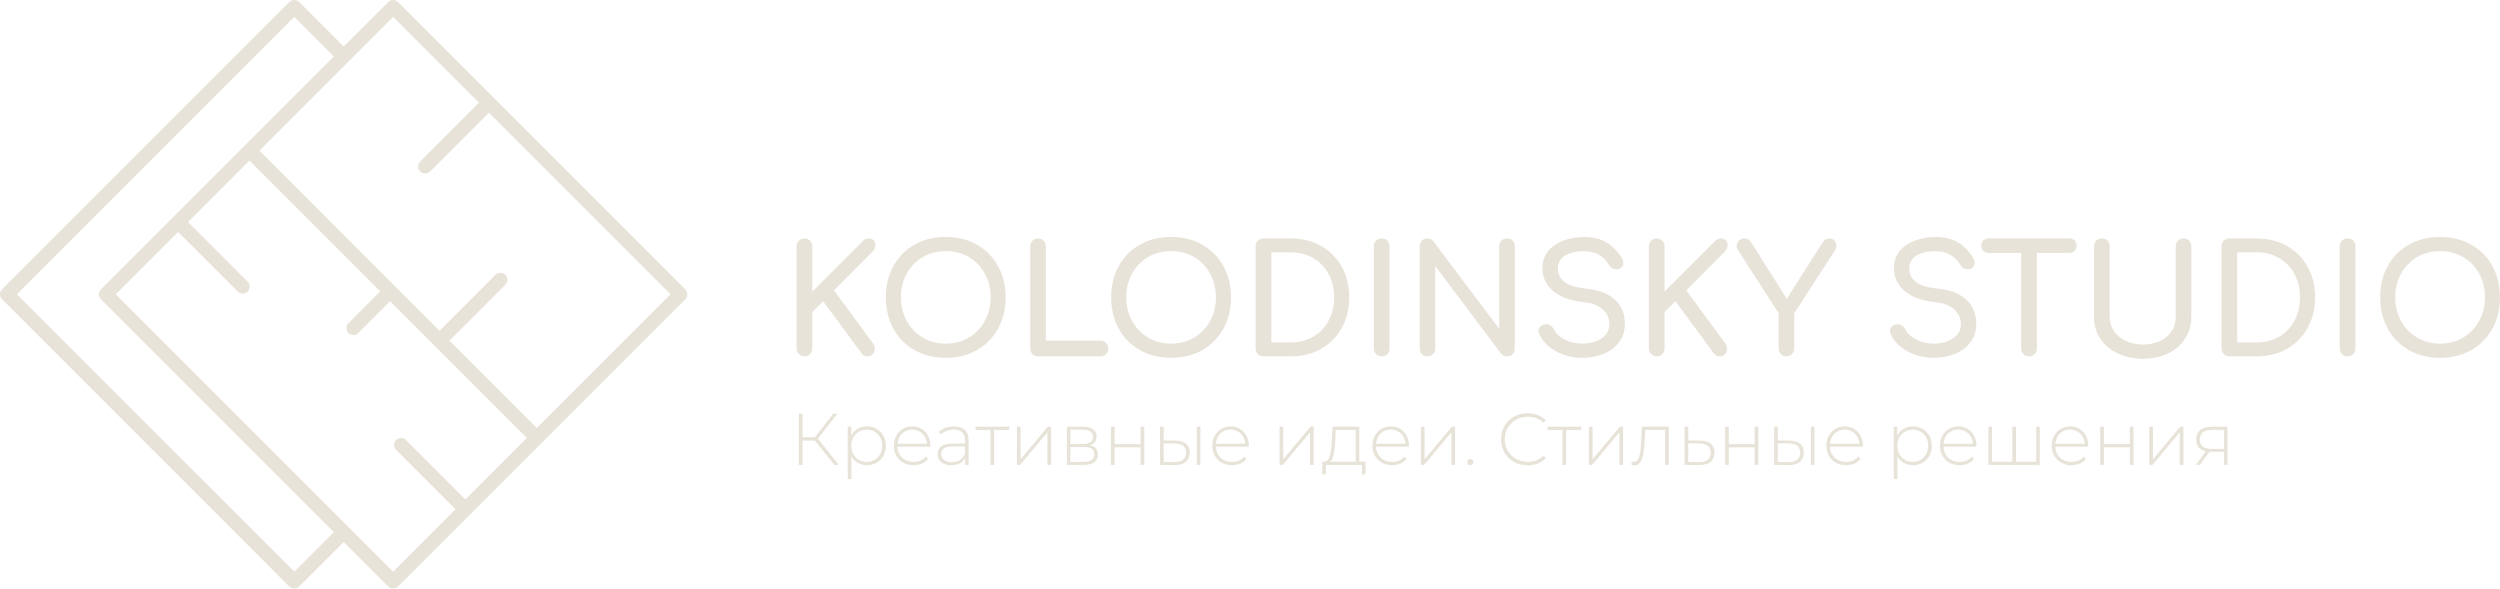 <?xml version="1.0" encoding="UTF-8"?>
<!DOCTYPE svg PUBLIC "-//W3C//DTD SVG 1.1//EN" "http://www.w3.org/Graphics/SVG/1.1/DTD/svg11.dtd">
<!-- Creator: CorelDRAW -->
<svg xmlns="http://www.w3.org/2000/svg" xml:space="preserve" width="143.789mm" height="33.85mm" version="1.1" style="shape-rendering:geometricPrecision; text-rendering:geometricPrecision; image-rendering:optimizeQuality; fill-rule:evenodd; clip-rule:evenodd"
viewBox="0 0 1822.09 428.94"
 xmlns:xlink="http://www.w3.org/1999/xlink"
 xmlns:xodm="http://www.corel.com/coreldraw/odm/2003">
 <defs>
  <style type="text/css">
   <![CDATA[
    .fil0 {fill:#E8E3D8;fill-rule:nonzero}
   ]]>
  </style>
 </defs>
 <g id="Слой_x0020_1">
  <path class="fil0" d="M288.67 320.66c-0.95,0.95 -1.5,2.26 -1.5,3.61 0,1.36 0.53,2.65 1.49,3.6l43.32 43.31 -45.45 45.44 -202.16 -202.13 45.43 -45.46 43.45 43.43c1.99,1.99 5.21,1.98 7.22,0 0.95,-0.95 1.48,-2.24 1.48,-3.6 0,-1.36 -0.52,-2.64 -1.48,-3.6l-43.44 -43.43 44.79 -44.83 95.35 95.32 -23.2 23.2c-0.96,0.94 -1.5,2.21 -1.5,3.57 -0.01,1.37 0.52,2.66 1.49,3.65 1.92,1.92 5.29,1.92 7.21,0l23.19 -23.19 99.61 99.62 -44.8 44.82 -43.31 -43.32c-0.92,-0.92 -2.23,-1.44 -3.6,-1.44l-0 0c-1.37,0 -2.69,0.52 -3.61,1.44zm79.63 -113.11c0.96,-0.96 1.48,-2.24 1.48,-3.6 0,-1.36 -0.53,-2.66 -1.51,-3.64 -1.97,-1.97 -5.2,-1.97 -7.19,0l-40.76 40.78 -131.27 -131.3 97.45 -97.46 62.6 62.57 -42.9 42.88c-1.98,1.98 -1.97,5.22 0.04,7.24 1.96,1.97 5.2,1.97 7.21,0l42.87 -42.92 132.35 132.39 -97.47 97.44 -63.65 -63.64 40.75 -40.75zm-296.26 6.91c0,1.37 0.52,2.64 1.48,3.61l169.79 169.79 -28.8 28.77 -202.16 -202.13 202.14 -202.17 28.8 28.8 -169.76 169.73c-0.96,0.96 -1.48,2.24 -1.48,3.6zm427.44 -3.57l-209.36 -209.39c-1.93,-1.91 -5.3,-1.91 -7.21,0l-32.44 32.39 -32.39 -32.4c-2.01,-1.99 -5.2,-1.99 -7.24,0.01l-209.35 209.35c-0.97,0.96 -1.51,2.24 -1.51,3.61 0,1.38 0.54,2.66 1.5,3.61l209.38 209.4c0.97,0.95 2.25,1.48 3.61,1.48 1.35,0 2.63,-0.53 3.61,-1.49l32.43 -32.39 32.39 32.39c1.93,1.92 5.29,1.92 7.22,0l209.36 -209.35c0.96,-0.96 1.48,-2.25 1.48,-3.62 0,-1.36 -0.53,-2.64 -1.48,-3.59z"/>
  <path class="fil0" d="M590.38 258.05c-1.1,1.1 -2.46,1.65 -4.07,1.65 -1.55,0 -2.89,-0.55 -4.03,-1.65 -1.13,-1.11 -1.7,-2.46 -1.7,-4.07l0 -74.48c0,-1.61 0.56,-2.97 1.7,-4.06 1.14,-1.11 2.48,-1.65 4.03,-1.65 1.61,0 2.96,0.55 4.07,1.65 1.1,1.09 1.65,2.46 1.65,4.06l0 33.01 36.42 -36.42c0.88,-0.87 1.66,-1.49 2.36,-1.81 0.7,-0.33 1.49,-0.5 2.36,-0.5 1.55,0 2.74,0.46 3.58,1.37 0.85,0.92 1.26,2.04 1.26,3.36 0,1.91 -0.7,3.56 -2.09,4.95l-28.06 28.16 28.6 38.95c0.74,1.02 1.1,2.19 1.1,3.52 0,1.47 -0.48,2.77 -1.43,3.91 -0.95,1.14 -2.16,1.71 -3.63,1.71 -2.06,0 -3.63,-0.81 -4.73,-2.43l-27.84 -37.74 -7.91 7.93 0 26.51c0,1.61 -0.55,2.97 -1.65,4.07z"/>
  <path class="fil0" d="M672.4 187.42c-4.95,2.94 -8.81,6.97 -11.6,12.1 -2.79,5.13 -4.18,10.85 -4.18,17.16 0,6.32 1.39,12.04 4.18,17.17 2.79,5.13 6.67,9.18 11.66,12.15 4.99,2.97 10.6,4.45 16.84,4.45 6.24,0 11.84,-1.49 16.84,-4.45 4.98,-2.97 8.87,-7.02 11.66,-12.15 2.79,-5.13 4.18,-10.85 4.18,-17.17 0,-6.3 -1.39,-12.03 -4.18,-17.16 -2.79,-5.14 -6.66,-9.17 -11.6,-12.1 -4.95,-2.93 -10.58,-4.4 -16.89,-4.4 -6.31,0 -11.94,1.47 -16.89,4.4zm39.5 -9.13c6.64,3.74 11.8,8.95 15.52,15.62 3.7,6.67 5.55,14.27 5.55,22.78 0,8.51 -1.86,16.12 -5.55,22.83 -3.71,6.71 -8.86,11.93 -15.46,15.67 -6.59,3.74 -14.15,5.61 -22.66,5.61 -8.51,0 -16.08,-1.87 -22.72,-5.61 -6.64,-3.74 -11.79,-8.96 -15.45,-15.67 -3.67,-6.72 -5.5,-14.32 -5.5,-22.83 0,-8.5 1.83,-16.1 5.5,-22.78 3.66,-6.67 8.81,-11.87 15.45,-15.62 6.64,-3.74 14.21,-5.61 22.72,-5.61 8.43,0 15.97,1.87 22.61,5.61z"/>
  <path class="fil0" d="M806.12 249.91c1.1,1.1 1.65,2.45 1.65,4.07 0,1.62 -0.55,2.97 -1.65,4.08 -1.1,1.1 -2.46,1.65 -4.07,1.65l-45.55 0c-1.62,0 -2.96,-0.55 -4.02,-1.65 -1.06,-1.1 -1.59,-2.46 -1.59,-4.08l0 -74.48c0,-1.61 0.55,-2.97 1.65,-4.07 1.09,-1.1 2.41,-1.65 3.97,-1.65 1.61,0 2.96,0.55 4.07,1.65 1.1,1.09 1.65,2.46 1.65,4.07l0 68.76 39.83 0c1.61,0 2.96,0.55 4.07,1.66z"/>
  <path class="fil0" d="M836.65 187.42c-4.95,2.94 -8.81,6.97 -11.61,12.1 -2.79,5.13 -4.18,10.85 -4.18,17.16 0,6.32 1.39,12.04 4.18,17.17 2.79,5.13 6.67,9.18 11.66,12.15 4.99,2.97 10.6,4.45 16.83,4.45 6.24,0 11.84,-1.49 16.84,-4.45 4.98,-2.97 8.87,-7.02 11.65,-12.15 2.79,-5.13 4.18,-10.85 4.18,-17.17 0,-6.3 -1.39,-12.03 -4.18,-17.16 -2.79,-5.14 -6.66,-9.17 -11.6,-12.1 -4.95,-2.93 -10.58,-4.4 -16.89,-4.4 -6.31,0 -11.94,1.47 -16.89,4.4zm39.5 -9.13c6.64,3.74 11.81,8.95 15.51,15.62 3.7,6.67 5.56,14.27 5.56,22.78 0,8.51 -1.86,16.12 -5.56,22.83 -3.7,6.71 -8.86,11.93 -15.46,15.67 -6.6,3.74 -14.15,5.61 -22.66,5.61 -8.51,0 -16.08,-1.87 -22.72,-5.61 -6.64,-3.74 -11.79,-8.96 -15.45,-15.67 -3.67,-6.72 -5.5,-14.32 -5.5,-22.83 0,-8.5 1.83,-16.1 5.5,-22.78 3.67,-6.67 8.82,-11.87 15.45,-15.62 6.64,-3.74 14.21,-5.61 22.72,-5.61 8.43,0 15.97,1.87 22.61,5.61z"/>
  <path class="fil0" d="M957.12 245.4c4.8,-2.79 8.54,-6.69 11.22,-11.72 2.67,-5.02 4.01,-10.69 4.01,-16.99 0,-6.32 -1.34,-11.96 -4.01,-16.95 -2.68,-4.98 -6.42,-8.87 -11.22,-11.66 -4.8,-2.79 -10.25,-4.18 -16.34,-4.18l-14.19 0 0 65.67 14.19 0c6.09,0 11.53,-1.39 16.34,-4.18zm5.77 -66.12c6.45,3.66 11.48,8.74 15.08,15.24 3.6,6.49 5.39,13.88 5.39,22.17 0,8.28 -1.79,15.69 -5.39,22.22 -3.59,6.52 -8.62,11.62 -15.08,15.29 -6.45,3.67 -13.83,5.5 -22.11,5.5l-19.91 0c-1.62,0 -2.98,-0.54 -4.08,-1.64 -1.09,-1.11 -1.65,-2.46 -1.65,-4.08l0 -74.48c0,-1.69 0.55,-3.06 1.65,-4.12 1.1,-1.06 2.46,-1.59 4.08,-1.59l19.91 0c8.28,0 15.65,1.83 22.11,5.5z"/>
  <path class="fil0" d="M1002.94 175.37c1.1,-1.07 2.46,-1.59 4.07,-1.59 1.69,0 3.07,0.52 4.12,1.59 1.07,1.07 1.6,2.44 1.6,4.13l0 74.48c0,1.62 -0.54,2.97 -1.6,4.08 -1.06,1.09 -2.44,1.64 -4.12,1.64 -1.61,0 -2.97,-0.55 -4.07,-1.64 -1.1,-1.1 -1.65,-2.46 -1.65,-4.08l0 -74.48c0,-1.69 0.55,-3.06 1.65,-4.13z"/>
  <path class="fil0" d="M1094.35 175.37c1.11,-1.07 2.46,-1.59 4.08,-1.59 1.61,0 2.95,0.52 4.02,1.59 1.06,1.07 1.59,2.44 1.59,4.13l0 74.48c0,1.69 -0.53,3.06 -1.59,4.13 -1.07,1.07 -2.4,1.59 -4.02,1.59 -0.81,0 -1.63,-0.17 -2.48,-0.49 -0.84,-0.33 -1.48,-0.83 -1.93,-1.49l-47.96 -63.81 0 60.06c0,1.62 -0.53,2.97 -1.6,4.08 -1.07,1.09 -2.44,1.64 -4.13,1.64 -1.6,0 -2.94,-0.52 -4.01,-1.59 -1.06,-1.07 -1.59,-2.44 -1.59,-4.13l0 -74.48c0,-1.69 0.54,-3.06 1.59,-4.13 1.07,-1.07 2.41,-1.59 4.01,-1.59 0.81,0 1.62,0.2 2.43,0.6 0.8,0.4 1.47,0.9 1.98,1.49l47.96 63.8 0 -60.18c0,-1.69 0.55,-3.06 1.65,-4.13z"/>
  <path class="fil0" d="M1170.81 176.63c4.33,2.57 7.99,6.24 11,11 0.88,1.39 1.32,2.71 1.32,3.96 0,1.61 -0.73,2.93 -2.2,3.96 -0.8,0.51 -1.76,0.77 -2.86,0.77 -1.1,0 -2.13,-0.28 -3.08,-0.83 -0.95,-0.55 -1.69,-1.3 -2.19,-2.25 -1.99,-3.31 -4.46,-5.82 -7.43,-7.54 -2.97,-1.72 -6.73,-2.59 -11.27,-2.59 -5.57,0 -10.09,1.09 -13.53,3.25 -3.46,2.17 -5.18,5.3 -5.18,9.41 0,3.82 1.55,7.01 4.63,9.57 3.07,2.57 8.58,4.26 16.5,5.06 8.8,0.89 15.62,3.54 20.45,7.98 4.84,4.43 7.27,10.28 7.27,17.54 0,5.29 -1.44,9.82 -4.3,13.6 -2.86,3.78 -6.66,6.6 -11.39,8.47 -4.73,1.86 -9.81,2.8 -15.23,2.8 -7.12,0 -13.59,-1.61 -19.42,-4.84 -5.84,-3.23 -9.85,-7.44 -12.05,-12.66 -0.37,-0.87 -0.56,-1.61 -0.56,-2.19 0,-1.1 0.4,-2.07 1.22,-2.92 0.81,-0.84 1.91,-1.41 3.3,-1.71 0.22,-0.07 0.59,-0.11 1.1,-0.11 1.17,0 2.29,0.35 3.35,1.04 1.06,0.7 1.86,1.64 2.37,2.81 1.32,2.86 3.92,5.28 7.81,7.26 3.88,1.98 8.18,2.97 12.87,2.97 5.5,0 10.15,-1.27 13.96,-3.8 3.82,-2.53 5.73,-6 5.73,-10.4 0,-4.18 -1.62,-7.76 -4.85,-10.72 -3.23,-2.97 -8.14,-4.79 -14.74,-5.45 -9.09,-0.89 -16.24,-3.54 -21.45,-7.98 -5.2,-4.44 -7.81,-10 -7.81,-16.67 0,-4.69 1.34,-8.74 4.02,-12.15 2.67,-3.41 6.35,-6.01 11,-7.81 4.66,-1.79 9.88,-2.69 15.68,-2.69 6.31,0 11.62,1.28 15.95,3.84z"/>
  <path class="fil0" d="M1211.52 258.05c-1.1,1.1 -2.46,1.65 -4.07,1.65 -1.55,0 -2.88,-0.55 -4.02,-1.65 -1.14,-1.11 -1.7,-2.46 -1.7,-4.07l0 -74.48c0,-1.61 0.56,-2.97 1.7,-4.06 1.14,-1.11 2.47,-1.65 4.02,-1.65 1.61,0 2.97,0.55 4.07,1.65 1.1,1.09 1.65,2.46 1.65,4.06l0 33.01 36.42 -36.42c0.87,-0.87 1.66,-1.49 2.36,-1.81 0.7,-0.33 1.49,-0.5 2.36,-0.5 1.55,0 2.73,0.46 3.58,1.37 0.85,0.92 1.27,2.04 1.27,3.36 0,1.91 -0.7,3.56 -2.09,4.95l-28.06 28.16 28.61 38.95c0.74,1.02 1.11,2.19 1.11,3.52 0,1.47 -0.48,2.77 -1.44,3.91 -0.95,1.14 -2.16,1.71 -3.63,1.71 -2.06,0 -3.63,-0.81 -4.73,-2.43l-27.83 -37.74 -7.92 7.93 0 26.51c0,1.61 -0.55,2.97 -1.65,4.07z"/>
  <path class="fil0" d="M1336.98 175.32c0.92,1.02 1.38,2.27 1.38,3.74 0,1.24 -0.37,2.46 -1.09,3.63l-29.59 45.65 0 25.64c0,1.62 -0.55,2.97 -1.65,4.07 -1.1,1.1 -2.46,1.64 -4.07,1.64 -1.55,0 -2.87,-0.54 -3.96,-1.64 -1.1,-1.1 -1.65,-2.46 -1.65,-4.07l0 -25.64 -29.38 -45.65c-0.8,-1.25 -1.2,-2.43 -1.2,-3.53 0,-1.54 0.57,-2.82 1.7,-3.85 1.14,-1.02 2.48,-1.54 4.02,-1.54 1.17,0 2.12,0.25 2.86,0.77 0.74,0.52 1.47,1.32 2.2,2.42l25.74 40.82 26.19 -41.26c1.17,-1.83 2.86,-2.75 5.06,-2.75 1.39,0 2.55,0.51 3.46,1.54z"/>
  <path class="fil0" d="M1426.92 176.63c4.33,2.57 8,6.24 11,11 0.88,1.39 1.32,2.71 1.32,3.96 0,1.61 -0.73,2.93 -2.2,3.96 -0.8,0.51 -1.76,0.77 -2.86,0.77 -1.1,0 -2.12,-0.28 -3.08,-0.83 -0.95,-0.55 -1.69,-1.3 -2.19,-2.25 -1.99,-3.31 -4.46,-5.82 -7.44,-7.54 -2.96,-1.72 -6.72,-2.59 -11.27,-2.59 -5.57,0 -10.08,1.09 -13.53,3.25 -3.46,2.17 -5.18,5.3 -5.18,9.41 0,3.82 1.55,7.01 4.63,9.57 3.08,2.57 8.58,4.26 16.5,5.06 8.79,0.89 15.62,3.54 20.46,7.98 4.84,4.43 7.27,10.28 7.27,17.54 0,5.29 -1.43,9.82 -4.29,13.6 -2.86,3.78 -6.66,6.6 -11.39,8.47 -4.73,1.86 -9.81,2.8 -15.23,2.8 -7.12,0 -13.59,-1.61 -19.41,-4.84 -5.83,-3.23 -9.85,-7.44 -12.05,-12.66 -0.37,-0.87 -0.55,-1.61 -0.55,-2.19 0,-1.1 0.4,-2.07 1.22,-2.92 0.81,-0.84 1.91,-1.41 3.3,-1.71 0.22,-0.07 0.58,-0.11 1.1,-0.11 1.17,0 2.29,0.35 3.35,1.04 1.06,0.7 1.85,1.64 2.37,2.81 1.32,2.86 3.92,5.28 7.81,7.26 3.88,1.98 8.18,2.97 12.88,2.97 5.5,0 10.15,-1.27 13.97,-3.8 3.81,-2.53 5.73,-6 5.73,-10.4 0,-4.18 -1.62,-7.76 -4.84,-10.72 -3.23,-2.97 -8.14,-4.79 -14.74,-5.45 -9.1,-0.89 -16.24,-3.54 -21.45,-7.98 -5.2,-4.44 -7.81,-10 -7.81,-16.67 0,-4.69 1.34,-8.74 4.01,-12.15 2.68,-3.41 6.35,-6.01 11,-7.81 4.66,-1.79 9.89,-2.69 15.68,-2.69 6.31,0 11.63,1.28 15.95,3.84z"/>
  <path class="fil0" d="M1512.02 175.26c0.98,0.99 1.48,2.25 1.48,3.8 0,1.54 -0.5,2.81 -1.48,3.8 -0.99,0.99 -2.26,1.49 -3.8,1.49l-23.66 0 0 69.64c0,1.61 -0.55,2.97 -1.64,4.07 -1.1,1.1 -2.47,1.66 -4.08,1.66 -1.61,0 -2.98,-0.55 -4.07,-1.66 -1.1,-1.1 -1.65,-2.45 -1.65,-4.07l0 -69.64 -23.76 0c-1.54,0 -2.81,-0.5 -3.79,-1.49 -0.99,-0.99 -1.49,-2.26 -1.49,-3.8 0,-1.54 0.5,-2.81 1.49,-3.8 0.99,-0.99 2.26,-1.49 3.79,-1.49l58.86 0c1.54,0 2.81,0.5 3.8,1.49z"/>
  <path class="fil0" d="M1527.81 175.37c1.1,-1.07 2.46,-1.59 4.08,-1.59 1.68,0 3.06,0.52 4.12,1.59 1.07,1.07 1.6,2.44 1.6,4.13l0 51.37c0,3.89 1.04,7.37 3.13,10.45 2.09,3.09 4.99,5.48 8.69,7.2 3.7,1.73 7.94,2.59 12.71,2.59 4.54,0 8.61,-0.86 12.21,-2.59 3.59,-1.72 6.4,-4.12 8.42,-7.2 2.01,-3.08 3.01,-6.56 3.01,-10.45l0 -51.37c0,-1.69 0.55,-3.06 1.65,-4.13 1.1,-1.07 2.46,-1.59 4.08,-1.59 1.61,0 2.95,0.52 4.01,1.59 1.06,1.07 1.59,2.44 1.59,4.13l0 51.37c0,5.86 -1.49,11.13 -4.45,15.79 -2.97,4.66 -7.12,8.28 -12.43,10.89 -5.32,2.6 -11.35,3.91 -18.09,3.91 -6.97,0 -13.19,-1.3 -18.65,-3.91 -5.46,-2.61 -9.72,-6.22 -12.77,-10.84 -3.05,-4.62 -4.57,-9.9 -4.57,-15.84l0 -51.37c0,-1.69 0.55,-3.06 1.65,-4.13z"/>
  <path class="fil0" d="M1661.09 245.4c4.8,-2.79 8.54,-6.69 11.22,-11.72 2.68,-5.02 4.01,-10.69 4.01,-16.99 0,-6.32 -1.34,-11.96 -4.01,-16.95 -2.68,-4.98 -6.42,-8.87 -11.22,-11.66 -4.8,-2.79 -10.25,-4.18 -16.33,-4.18l-14.2 0 0 65.67 14.2 0c6.09,0 11.53,-1.39 16.33,-4.18zm5.77 -66.12c6.46,3.66 11.48,8.74 15.08,15.24 3.6,6.49 5.38,13.88 5.38,22.17 0,8.28 -1.79,15.69 -5.38,22.22 -3.6,6.52 -8.62,11.62 -15.08,15.29 -6.45,3.67 -13.83,5.5 -22.1,5.5l-19.92 0c-1.62,0 -2.97,-0.54 -4.08,-1.64 -1.09,-1.11 -1.64,-2.46 -1.64,-4.08l0 -74.48c0,-1.69 0.55,-3.06 1.64,-4.12 1.1,-1.06 2.46,-1.59 4.08,-1.59l19.92 0c8.28,0 15.65,1.83 22.1,5.5z"/>
  <path class="fil0" d="M1706.91 175.37c1.1,-1.07 2.46,-1.59 4.07,-1.59 1.69,0 3.07,0.52 4.13,1.59 1.07,1.07 1.6,2.44 1.6,4.13l0 74.48c0,1.62 -0.54,2.97 -1.6,4.08 -1.05,1.09 -2.44,1.64 -4.13,1.64 -1.61,0 -2.97,-0.55 -4.07,-1.64 -1.1,-1.1 -1.66,-2.46 -1.66,-4.08l0 -74.48c0,-1.69 0.55,-3.06 1.66,-4.13z"/>
  <path class="fil0" d="M1761.53 187.42c-4.95,2.94 -8.81,6.97 -11.6,12.1 -2.79,5.13 -4.18,10.85 -4.18,17.16 0,6.32 1.39,12.04 4.18,17.17 2.79,5.13 6.67,9.18 11.66,12.15 4.99,2.97 10.6,4.45 16.84,4.45 6.23,0 11.84,-1.49 16.83,-4.45 4.99,-2.97 8.87,-7.02 11.66,-12.15 2.79,-5.13 4.18,-10.85 4.18,-17.17 0,-6.3 -1.39,-12.03 -4.18,-17.16 -2.79,-5.14 -6.66,-9.17 -11.6,-12.1 -4.95,-2.93 -10.58,-4.4 -16.89,-4.4 -6.31,0 -11.94,1.47 -16.89,4.4zm39.49 -9.13c6.64,3.74 11.81,8.95 15.51,15.62 3.7,6.67 5.55,14.27 5.55,22.78 0,8.51 -1.85,16.12 -5.55,22.83 -3.71,6.71 -8.86,11.93 -15.46,15.67 -6.6,3.74 -14.15,5.61 -22.66,5.61 -8.51,0 -16.08,-1.87 -22.72,-5.61 -6.64,-3.74 -11.79,-8.96 -15.45,-15.67 -3.67,-6.72 -5.5,-14.32 -5.5,-22.83 0,-8.5 1.83,-16.1 5.5,-22.78 3.66,-6.67 8.81,-11.87 15.45,-15.62 6.64,-3.74 14.21,-5.61 22.72,-5.61 8.43,0 15.97,1.87 22.61,5.61z"/>
  <polygon class="fil0" points="593.91,321.12 584.94,321.12 584.94,338.84 582.21,338.84 582.21,301.47 584.94,301.47 584.94,318.66 593.96,318.66 607.35,301.47 610.4,301.47 596.09,319.68 611.35,338.84 608.16,338.84 "/>
  <path class="fil0" d="M637.46 335.15c1.72,-0.99 3.05,-2.38 4.03,-4.16 0.99,-1.78 1.46,-3.82 1.46,-6.1 0,-2.27 -0.48,-4.3 -1.46,-6.08 -0.98,-1.78 -2.31,-3.16 -4.03,-4.16 -1.71,-0.99 -3.64,-1.5 -5.77,-1.5 -2.13,0 -4.04,0.5 -5.73,1.5 -1.69,0.99 -3.03,2.38 -4.01,4.16 -0.97,1.78 -1.47,3.81 -1.47,6.08 0,2.28 0.5,4.32 1.47,6.1 0.98,1.78 2.32,3.17 4.01,4.16 1.69,0.99 3.6,1.49 5.73,1.49 2.13,0 4.06,-0.5 5.77,-1.49zm1.45 -22.58c2.1,1.2 3.75,2.88 4.94,5.01 1.2,2.14 1.78,4.58 1.78,7.31 0,2.75 -0.59,5.2 -1.78,7.34 -1.19,2.16 -2.83,3.83 -4.94,5.02 -2.1,1.19 -4.45,1.79 -7.04,1.79 -2.46,0 -4.68,-0.57 -6.69,-1.74 -1.99,-1.15 -3.53,-2.76 -4.64,-4.83l0 16.71 -2.67 0 0 -38.22 2.56 0 0 6.57c1.1,-2.13 2.65,-3.8 4.67,-4.98 2.01,-1.21 4.26,-1.79 6.76,-1.79 2.59,0 4.94,0.6 7.04,1.82z"/>
  <path class="fil0" d="M659.56 314.42c-1.57,0.87 -2.83,2.11 -3.77,3.67 -0.95,1.59 -1.48,3.37 -1.62,5.37l21.34 0c-0.11,-2 -0.64,-3.78 -1.6,-5.33 -0.97,-1.57 -2.22,-2.8 -3.79,-3.69 -1.57,-0.89 -3.32,-1.33 -5.29,-1.33 -1.96,0 -3.71,0.43 -5.28,1.31zm18.52 11.13l-23.97 0c0.07,2.17 0.62,4.09 1.65,5.79 1.04,1.69 2.44,2.99 4.2,3.93 1.75,0.91 3.74,1.39 5.96,1.39 1.8,0 3.49,-0.33 5.04,-0.99 1.55,-0.66 2.83,-1.62 3.86,-2.9l1.55 1.75c-1.2,1.46 -2.72,2.59 -4.55,3.38 -1.85,0.78 -3.83,1.16 -5.96,1.16 -2.78,0 -5.26,-0.6 -7.43,-1.8 -2.17,-1.22 -3.87,-2.89 -5.09,-5.02 -1.23,-2.14 -1.84,-4.58 -1.84,-7.31 0,-2.71 0.57,-5.14 1.73,-7.29 1.16,-2.16 2.76,-3.83 4.78,-5.05 2.03,-1.2 4.3,-1.82 6.83,-1.82 2.52,0 4.8,0.6 6.8,1.79 2.01,1.19 3.6,2.87 4.76,5 1.15,2.14 1.72,4.55 1.72,7.26l-0.05 0.75z"/>
  <path class="fil0" d="M699.68 335.26c1.62,-1.07 2.83,-2.62 3.66,-4.64l0 -5.23 -9.51 0c-2.73,0 -4.72,0.5 -5.95,1.49 -1.23,0.99 -1.85,2.37 -1.85,4.12 0,1.81 0.68,3.25 2.03,4.3 1.36,1.05 3.26,1.57 5.71,1.57 2.32,0 4.27,-0.52 5.9,-1.6zm3.54 -21.85c1.86,1.76 2.79,4.34 2.79,7.77l0 17.66 -2.56 0 0 -4.95c-0.89,1.63 -2.2,2.9 -3.9,3.82 -1.72,0.9 -3.76,1.36 -6.13,1.36 -3.1,0 -5.55,-0.73 -7.35,-2.2 -1.79,-1.45 -2.69,-3.38 -2.69,-5.75 0,-2.32 0.83,-4.21 2.48,-5.64 1.66,-1.44 4.3,-2.16 7.93,-2.16l9.56 0 0 -2.25c0,-2.59 -0.71,-4.56 -2.12,-5.93 -1.4,-1.35 -3.45,-2.03 -6.16,-2.03 -1.84,0 -3.62,0.33 -5.31,0.97 -1.69,0.64 -3.13,1.49 -4.3,2.56l-1.33 -1.92c1.4,-1.24 3.06,-2.22 5.02,-2.92 1.97,-0.69 4.01,-1.03 6.14,-1.03 3.45,0 6.1,0.87 7.95,2.64z"/>
  <polygon class="fil0" points="735.47,313.38 724.57,313.38 724.57,338.84 721.91,338.84 721.91,313.38 711.02,313.38 711.02,310.98 735.47,310.98 "/>
  <polygon class="fil0" points="741.18,310.97 743.84,310.97 743.84,334.73 763.7,310.97 766.06,310.97 766.06,338.83 763.38,338.83 763.38,315.08 743.53,338.83 741.18,338.83 "/>
  <path class="fil0" d="M797.55 331.26c0,-1.89 -0.6,-3.27 -1.82,-4.16 -1.2,-0.89 -3.11,-1.34 -5.71,-1.34l-9.82 0 0 10.89 9.39 0c5.3,0 7.95,-1.79 7.95,-5.39zm-17.35 -7.59l8.97 0c2.39,0 4.22,-0.44 5.51,-1.36 1.28,-0.9 1.91,-2.21 1.91,-3.92 0,-1.74 -0.63,-3.05 -1.89,-3.91 -1.26,-0.87 -3.11,-1.32 -5.53,-1.32l-8.97 0 0 10.51zm20.01 7.7c0,2.42 -0.87,4.27 -2.64,5.56 -1.77,1.28 -4.41,1.91 -7.93,1.91l-12.06 0 0 -27.86 11.74 0c3.09,0 5.52,0.61 7.29,1.85 1.75,1.22 2.64,2.98 2.64,5.26 0,1.64 -0.45,3 -1.36,4.08 -0.91,1.09 -2.18,1.86 -3.81,2.33 4.09,0.7 6.13,3 6.13,6.88z"/>
  <polygon class="fil0" points="809.72,310.97 812.39,310.97 812.39,323.67 831.29,323.67 831.29,310.97 833.96,310.97 833.96,338.83 831.29,338.83 831.29,326.03 812.39,326.03 812.39,338.83 809.72,338.83 "/>
  <path class="fil0" d="M872.23 310.98l2.66 0 0 27.86 -2.66 0 0 -27.86zm-9.98 24.12c1.46,-1.17 2.18,-2.92 2.18,-5.22 0,-2.25 -0.7,-3.91 -2.13,-4.99 -1.42,-1.09 -3.6,-1.67 -6.51,-1.75l-7.63 -0.05 0 13.62 7.63 0.1c2.85,0.04 5,-0.54 6.46,-1.71zm2.13 -11.71c1.82,1.48 2.72,3.64 2.72,6.49 0,2.94 -0.96,5.2 -2.88,6.78 -1.92,1.55 -4.7,2.33 -8.33,2.29l-10.4 -0.1 0 -27.86 2.67 0 0 10.03 8.32 0.11c3.45,0.04 6.09,0.8 7.9,2.28z"/>
  <path class="fil0" d="M891.6 314.42c-1.57,0.87 -2.83,2.11 -3.76,3.67 -0.94,1.59 -1.48,3.37 -1.62,5.37l21.35 0c-0.1,-2 -0.64,-3.78 -1.59,-5.33 -0.97,-1.57 -2.23,-2.8 -3.8,-3.69 -1.57,-0.89 -3.32,-1.33 -5.28,-1.33 -1.97,0 -3.72,0.43 -5.29,1.31zm18.53 11.13l-23.96 0c0.07,2.17 0.61,4.09 1.65,5.79 1.03,1.69 2.43,2.99 4.2,3.93 1.75,0.91 3.74,1.39 5.95,1.39 1.81,0 3.49,-0.33 5.03,-0.99 1.56,-0.66 2.84,-1.62 3.87,-2.9l1.54 1.75c-1.21,1.46 -2.72,2.59 -4.55,3.38 -1.85,0.78 -3.82,1.16 -5.95,1.16 -2.79,0 -5.26,-0.6 -7.43,-1.8 -2.18,-1.22 -3.87,-2.89 -5.1,-5.02 -1.22,-2.14 -1.83,-4.58 -1.83,-7.31 0,-2.71 0.58,-5.14 1.73,-7.29 1.17,-2.16 2.76,-3.83 4.79,-5.05 2.02,-1.2 4.3,-1.82 6.83,-1.82 2.52,0 4.79,0.6 6.8,1.79 2.02,1.19 3.6,2.87 4.76,5 1.16,2.14 1.73,4.55 1.73,7.26l-0.05 0.75z"/>
  <polygon class="fil0" points="932.6,310.97 935.27,310.97 935.27,334.73 955.12,310.97 957.48,310.97 957.48,338.83 954.81,338.83 954.81,315.08 934.95,338.83 932.6,338.83 "/>
  <path class="fil0" d="M972.15 330.88c-0.53,2.81 -1.49,4.69 -2.88,5.61l18.79 0 0 -23.12 -14.52 0 -0.32 6.94c-0.18,4.24 -0.54,7.76 -1.07,10.57zm23.06 5.61l0 9.29 -2.51 0 0 -6.94 -26.37 0 0 6.94 -2.56 0 0 -9.29 1.67 0c1.88,-0.12 3.17,-1.58 3.87,-4.41 0.69,-2.82 1.17,-6.8 1.46,-11.93l0.36 -9.18 19.59 0 0 25.51 4.48 0z"/>
  <path class="fil0" d="M1008.34 314.42c-1.57,0.87 -2.82,2.11 -3.76,3.67 -0.94,1.59 -1.48,3.37 -1.63,5.37l21.35 0c-0.1,-2 -0.64,-3.78 -1.6,-5.33 -0.96,-1.57 -2.22,-2.8 -3.79,-3.69 -1.57,-0.89 -3.32,-1.33 -5.29,-1.33 -1.96,0 -3.72,0.43 -5.28,1.31zm18.52 11.13l-23.96 0c0.07,2.17 0.62,4.09 1.65,5.79 1.04,1.69 2.43,2.99 4.2,3.93 1.76,0.91 3.74,1.39 5.95,1.39 1.81,0 3.49,-0.33 5.04,-0.99 1.55,-0.66 2.84,-1.62 3.87,-2.9l1.54 1.75c-1.2,1.46 -2.72,2.59 -4.55,3.38 -1.84,0.78 -3.82,1.16 -5.95,1.16 -2.78,0 -5.26,-0.6 -7.43,-1.8 -2.17,-1.22 -3.87,-2.89 -5.09,-5.02 -1.23,-2.14 -1.84,-4.58 -1.84,-7.31 0,-2.71 0.57,-5.14 1.72,-7.29 1.17,-2.16 2.76,-3.83 4.8,-5.05 2.02,-1.2 4.3,-1.82 6.82,-1.82 2.52,0 4.8,0.6 6.8,1.79 2.01,1.19 3.6,2.87 4.76,5 1.15,2.14 1.73,4.55 1.73,7.26l-0.05 0.75z"/>
  <polygon class="fil0" points="1035.62,310.97 1038.29,310.97 1038.29,334.73 1058.14,310.97 1060.5,310.97 1060.5,338.83 1057.83,338.83 1057.83,315.08 1037.98,338.83 1035.62,338.83 "/>
  <path class="fil0" d="M1070.02 338.39c-0.45,-0.45 -0.67,-0.99 -0.67,-1.63 0,-0.64 0.22,-1.17 0.67,-1.61 0.44,-0.42 0.97,-0.64 1.57,-0.64 0.61,0 1.13,0.22 1.58,0.64 0.44,0.44 0.67,0.97 0.67,1.61 0,0.63 -0.22,1.18 -0.67,1.63 -0.45,0.44 -0.97,0.67 -1.58,0.67 -0.6,0 -1.13,-0.23 -1.57,-0.67z"/>
  <path class="fil0" d="M1103.49 336.65c-2.93,-1.64 -5.24,-3.9 -6.95,-6.78 -1.68,-2.89 -2.52,-6.12 -2.52,-9.72 0,-3.6 0.84,-6.83 2.52,-9.72 1.7,-2.88 4.02,-5.14 6.95,-6.78 2.93,-1.64 6.24,-2.46 9.9,-2.46 2.71,0 5.19,0.43 7.47,1.31 2.28,0.88 4.22,2.16 5.81,3.88l-1.69 1.77c-3,-2.96 -6.82,-4.44 -11.49,-4.44 -3.13,0 -5.98,0.71 -8.55,2.13 -2.56,1.43 -4.56,3.39 -6.03,5.9 -1.46,2.52 -2.18,5.31 -2.18,8.41 0,3.1 0.72,5.9 2.18,8.41 1.47,2.5 3.46,4.48 6.03,5.9 2.56,1.43 5.42,2.13 8.55,2.13 4.63,0 8.44,-1.49 11.49,-4.48l1.69 1.77c-1.59,1.7 -3.54,3.01 -5.84,3.9 -2.29,0.88 -4.77,1.33 -7.44,1.33 -3.67,0 -6.97,-0.82 -9.9,-2.46z"/>
  <polygon class="fil0" points="1152.36,313.38 1141.46,313.38 1141.46,338.84 1138.8,338.84 1138.8,313.38 1127.91,313.38 1127.91,310.98 1152.36,310.98 "/>
  <polygon class="fil0" points="1158.07,310.97 1160.74,310.97 1160.74,334.73 1180.59,310.97 1182.95,310.97 1182.95,338.83 1180.28,338.83 1180.28,315.08 1160.42,338.83 1158.07,338.83 "/>
  <path class="fil0" d="M1216.26 310.97l0 27.86 -2.67 0 0 -25.46 -14.52 0 -0.38 7.43c-0.21,3.85 -0.52,7.07 -0.96,9.65 -0.43,2.61 -1.16,4.71 -2.18,6.3 -1.04,1.6 -2.45,2.41 -4.28,2.41 -0.54,0 -1.29,-0.13 -2.29,-0.38l0.26 -2.29c0.56,0.13 0.99,0.21 1.27,0.21 1.5,0 2.64,-0.73 3.42,-2.18 0.78,-1.46 1.32,-3.28 1.61,-5.45 0.27,-2.17 0.51,-5 0.7,-8.49l0.47 -9.6 19.54 0z"/>
  <path class="fil0" d="M1244.65 335.1c1.47,-1.17 2.18,-2.92 2.18,-5.23 0,-2.24 -0.7,-3.9 -2.13,-4.98 -1.43,-1.09 -3.57,-1.68 -6.46,-1.74l-7.79 -0.05 0 13.6 7.79 0.11c2.81,0.03 4.94,-0.53 6.41,-1.71zm2.18 -11.72c1.82,1.48 2.73,3.65 2.73,6.49 0,2.95 -0.97,5.22 -2.89,6.78 -1.92,1.57 -4.72,2.32 -8.38,2.3l-10.52 -0.1 0 -27.87 2.68 0 0 10.04 8.48 0.1c3.45,0.04 6.1,0.79 7.9,2.26z"/>
  <polygon class="fil0" points="1257.3,310.97 1259.97,310.97 1259.97,323.67 1278.87,323.67 1278.87,310.97 1281.54,310.97 1281.54,338.83 1278.87,338.83 1278.87,326.03 1259.97,326.03 1259.97,338.83 1257.3,338.83 "/>
  <path class="fil0" d="M1319.82 310.98l2.66 0 0 27.86 -2.66 0 0 -27.86zm-9.99 24.12c1.46,-1.17 2.19,-2.92 2.19,-5.22 0,-2.25 -0.71,-3.91 -2.14,-4.99 -1.42,-1.09 -3.59,-1.67 -6.51,-1.75l-7.64 -0.05 0 13.62 7.64 0.1c2.85,0.04 4.99,-0.54 6.46,-1.71zm2.14 -11.71c1.81,1.48 2.72,3.64 2.72,6.49 0,2.94 -0.96,5.2 -2.87,6.78 -1.93,1.55 -4.7,2.33 -8.33,2.29l-10.42 -0.1 0 -27.86 2.67 0 0 10.03 8.33 0.11c3.46,0.04 6.09,0.8 7.9,2.28z"/>
  <path class="fil0" d="M1339.19 314.42c-1.57,0.87 -2.83,2.11 -3.77,3.67 -0.94,1.59 -1.48,3.37 -1.62,5.37l21.35 0c-0.11,-2 -0.64,-3.78 -1.6,-5.33 -0.97,-1.57 -2.22,-2.8 -3.79,-3.69 -1.57,-0.89 -3.32,-1.33 -5.28,-1.33 -1.96,0 -3.71,0.43 -5.28,1.31zm18.52 11.13l-23.97 0c0.06,2.17 0.62,4.09 1.65,5.79 1.03,1.69 2.43,2.99 4.2,3.93 1.75,0.91 3.74,1.39 5.95,1.39 1.8,0 3.49,-0.33 5.03,-0.99 1.55,-0.66 2.84,-1.62 3.87,-2.9l1.56 1.75c-1.22,1.46 -2.73,2.59 -4.57,3.38 -1.84,0.78 -3.82,1.16 -5.96,1.16 -2.77,0 -5.24,-0.6 -7.42,-1.8 -2.17,-1.22 -3.86,-2.89 -5.09,-5.02 -1.23,-2.14 -1.85,-4.58 -1.85,-7.31 0,-2.71 0.58,-5.14 1.73,-7.29 1.16,-2.16 2.76,-3.83 4.79,-5.05 2.03,-1.2 4.3,-1.82 6.83,-1.82 2.53,0 4.8,0.6 6.8,1.79 2.01,1.19 3.6,2.87 4.75,5 1.17,2.14 1.74,4.55 1.74,7.26l-0.05 0.75z"/>
  <path class="fil0" d="M1399.83 335.15c1.71,-0.99 3.05,-2.38 4.03,-4.16 0.98,-1.78 1.47,-3.82 1.47,-6.1 0,-2.27 -0.49,-4.3 -1.47,-6.08 -0.98,-1.78 -2.32,-3.16 -4.03,-4.16 -1.72,-0.99 -3.64,-1.5 -5.77,-1.5 -2.14,0 -4.04,0.5 -5.73,1.5 -1.7,0.99 -3.04,2.38 -4.01,4.16 -0.98,1.78 -1.48,3.81 -1.48,6.08 0,2.28 0.5,4.32 1.48,6.1 0.97,1.78 2.3,3.17 4.01,4.16 1.69,0.99 3.59,1.49 5.73,1.49 2.13,0 4.05,-0.5 5.77,-1.49zm1.43 -22.58c2.11,1.2 3.76,2.88 4.95,5.01 1.19,2.14 1.78,4.58 1.78,7.31 0,2.75 -0.59,5.2 -1.78,7.34 -1.19,2.16 -2.84,3.83 -4.95,5.02 -2.09,1.19 -4.44,1.79 -7.05,1.79 -2.44,0 -4.66,-0.57 -6.67,-1.74 -1.98,-1.15 -3.53,-2.76 -4.64,-4.83l0 16.71 -2.67 0 0 -38.22 2.56 0 0 6.57c1.12,-2.13 2.67,-3.8 4.67,-4.98 2.02,-1.21 4.27,-1.79 6.75,-1.79 2.61,0 4.96,0.6 7.05,1.82z"/>
  <path class="fil0" d="M1421.93 314.42c-1.57,0.87 -2.83,2.11 -3.77,3.67 -0.94,1.59 -1.47,3.37 -1.62,5.37l21.34 0c-0.1,-2 -0.64,-3.78 -1.59,-5.33 -0.97,-1.57 -2.23,-2.8 -3.79,-3.69 -1.57,-0.89 -3.33,-1.33 -5.28,-1.33 -1.97,0 -3.72,0.43 -5.29,1.31zm18.53 11.13l-23.96 0c0.06,2.17 0.61,4.09 1.65,5.79 1.04,1.69 2.43,2.99 4.2,3.93 1.74,0.91 3.73,1.39 5.95,1.39 1.81,0 3.49,-0.33 5.03,-0.99 1.56,-0.66 2.84,-1.62 3.87,-2.9l1.56 1.75c-1.22,1.46 -2.74,2.59 -4.57,3.38 -1.85,0.78 -3.81,1.16 -5.97,1.16 -2.77,0 -5.24,-0.6 -7.41,-1.8 -2.18,-1.22 -3.87,-2.89 -5.09,-5.02 -1.23,-2.14 -1.85,-4.58 -1.85,-7.31 0,-2.71 0.57,-5.14 1.73,-7.29 1.17,-2.16 2.75,-3.83 4.78,-5.05 2.03,-1.2 4.31,-1.82 6.84,-1.82 2.52,0 4.79,0.6 6.79,1.79 2.01,1.19 3.6,2.87 4.75,5 1.16,2.14 1.74,4.55 1.74,7.26l-0.05 0.75z"/>
  <polygon class="fil0" points="1486.67,310.97 1486.67,338.83 1449.2,338.83 1449.2,310.97 1451.87,310.97 1451.87,336.49 1466.66,336.49 1466.66,310.97 1469.33,310.97 1469.33,336.49 1484.01,336.49 1484.01,310.97 "/>
  <path class="fil0" d="M1503.44 314.42c-1.58,0.87 -2.83,2.11 -3.77,3.67 -0.94,1.59 -1.48,3.37 -1.63,5.37l21.35 0c-0.11,-2 -0.64,-3.78 -1.6,-5.33 -0.97,-1.57 -2.22,-2.8 -3.8,-3.69 -1.57,-0.89 -3.32,-1.33 -5.28,-1.33 -1.96,0 -3.71,0.43 -5.28,1.31zm18.52 11.13l-23.97 0c0.07,2.17 0.61,4.09 1.65,5.79 1.03,1.69 2.43,2.99 4.2,3.93 1.76,0.91 3.74,1.39 5.95,1.39 1.81,0 3.49,-0.33 5.04,-0.99 1.56,-0.66 2.84,-1.62 3.88,-2.9l1.55 1.75c-1.21,1.46 -2.73,2.59 -4.56,3.38 -1.84,0.78 -3.82,1.16 -5.96,1.16 -2.78,0 -5.25,-0.6 -7.42,-1.8 -2.17,-1.22 -3.87,-2.89 -5.09,-5.02 -1.23,-2.14 -1.85,-4.58 -1.85,-7.31 0,-2.71 0.57,-5.14 1.73,-7.29 1.16,-2.16 2.76,-3.83 4.79,-5.05 2.03,-1.2 4.31,-1.82 6.83,-1.82 2.53,0 4.8,0.6 6.79,1.79 2.02,1.19 3.61,2.87 4.75,5 1.17,2.14 1.74,4.55 1.74,7.26l-0.05 0.75z"/>
  <polygon class="fil0" points="1530.71,310.97 1533.38,310.97 1533.38,323.67 1552.29,323.67 1552.29,310.97 1554.95,310.97 1554.95,338.83 1552.29,338.83 1552.29,326.03 1533.38,326.03 1533.38,338.83 1530.71,338.83 "/>
  <polygon class="fil0" points="1566.48,310.97 1569.15,310.97 1569.15,334.73 1589,310.97 1591.36,310.97 1591.36,338.83 1588.68,338.83 1588.68,315.08 1568.83,338.83 1566.48,338.83 "/>
  <path class="fil0" d="M1611.96 327.2l9.02 0 0 -13.88 -8.69 0c-5.99,0 -8.97,2.34 -8.97,7.05 0,4.55 2.88,6.83 8.65,6.83zm11.48 -16.23l0 27.87 -2.45 0 0 -9.61 -9.28 0c-0.65,0 -1.11,-0.02 -1.39,-0.05l-6.89 9.67 -2.93 0 7.21 -9.99c-2.29,-0.49 -4.03,-1.47 -5.24,-2.93 -1.21,-1.46 -1.81,-3.34 -1.81,-5.66 0,-3.06 1.02,-5.36 3.07,-6.93 2.04,-1.57 4.84,-2.35 8.4,-2.35l11.32 0z"/>
 </g>
</svg>
